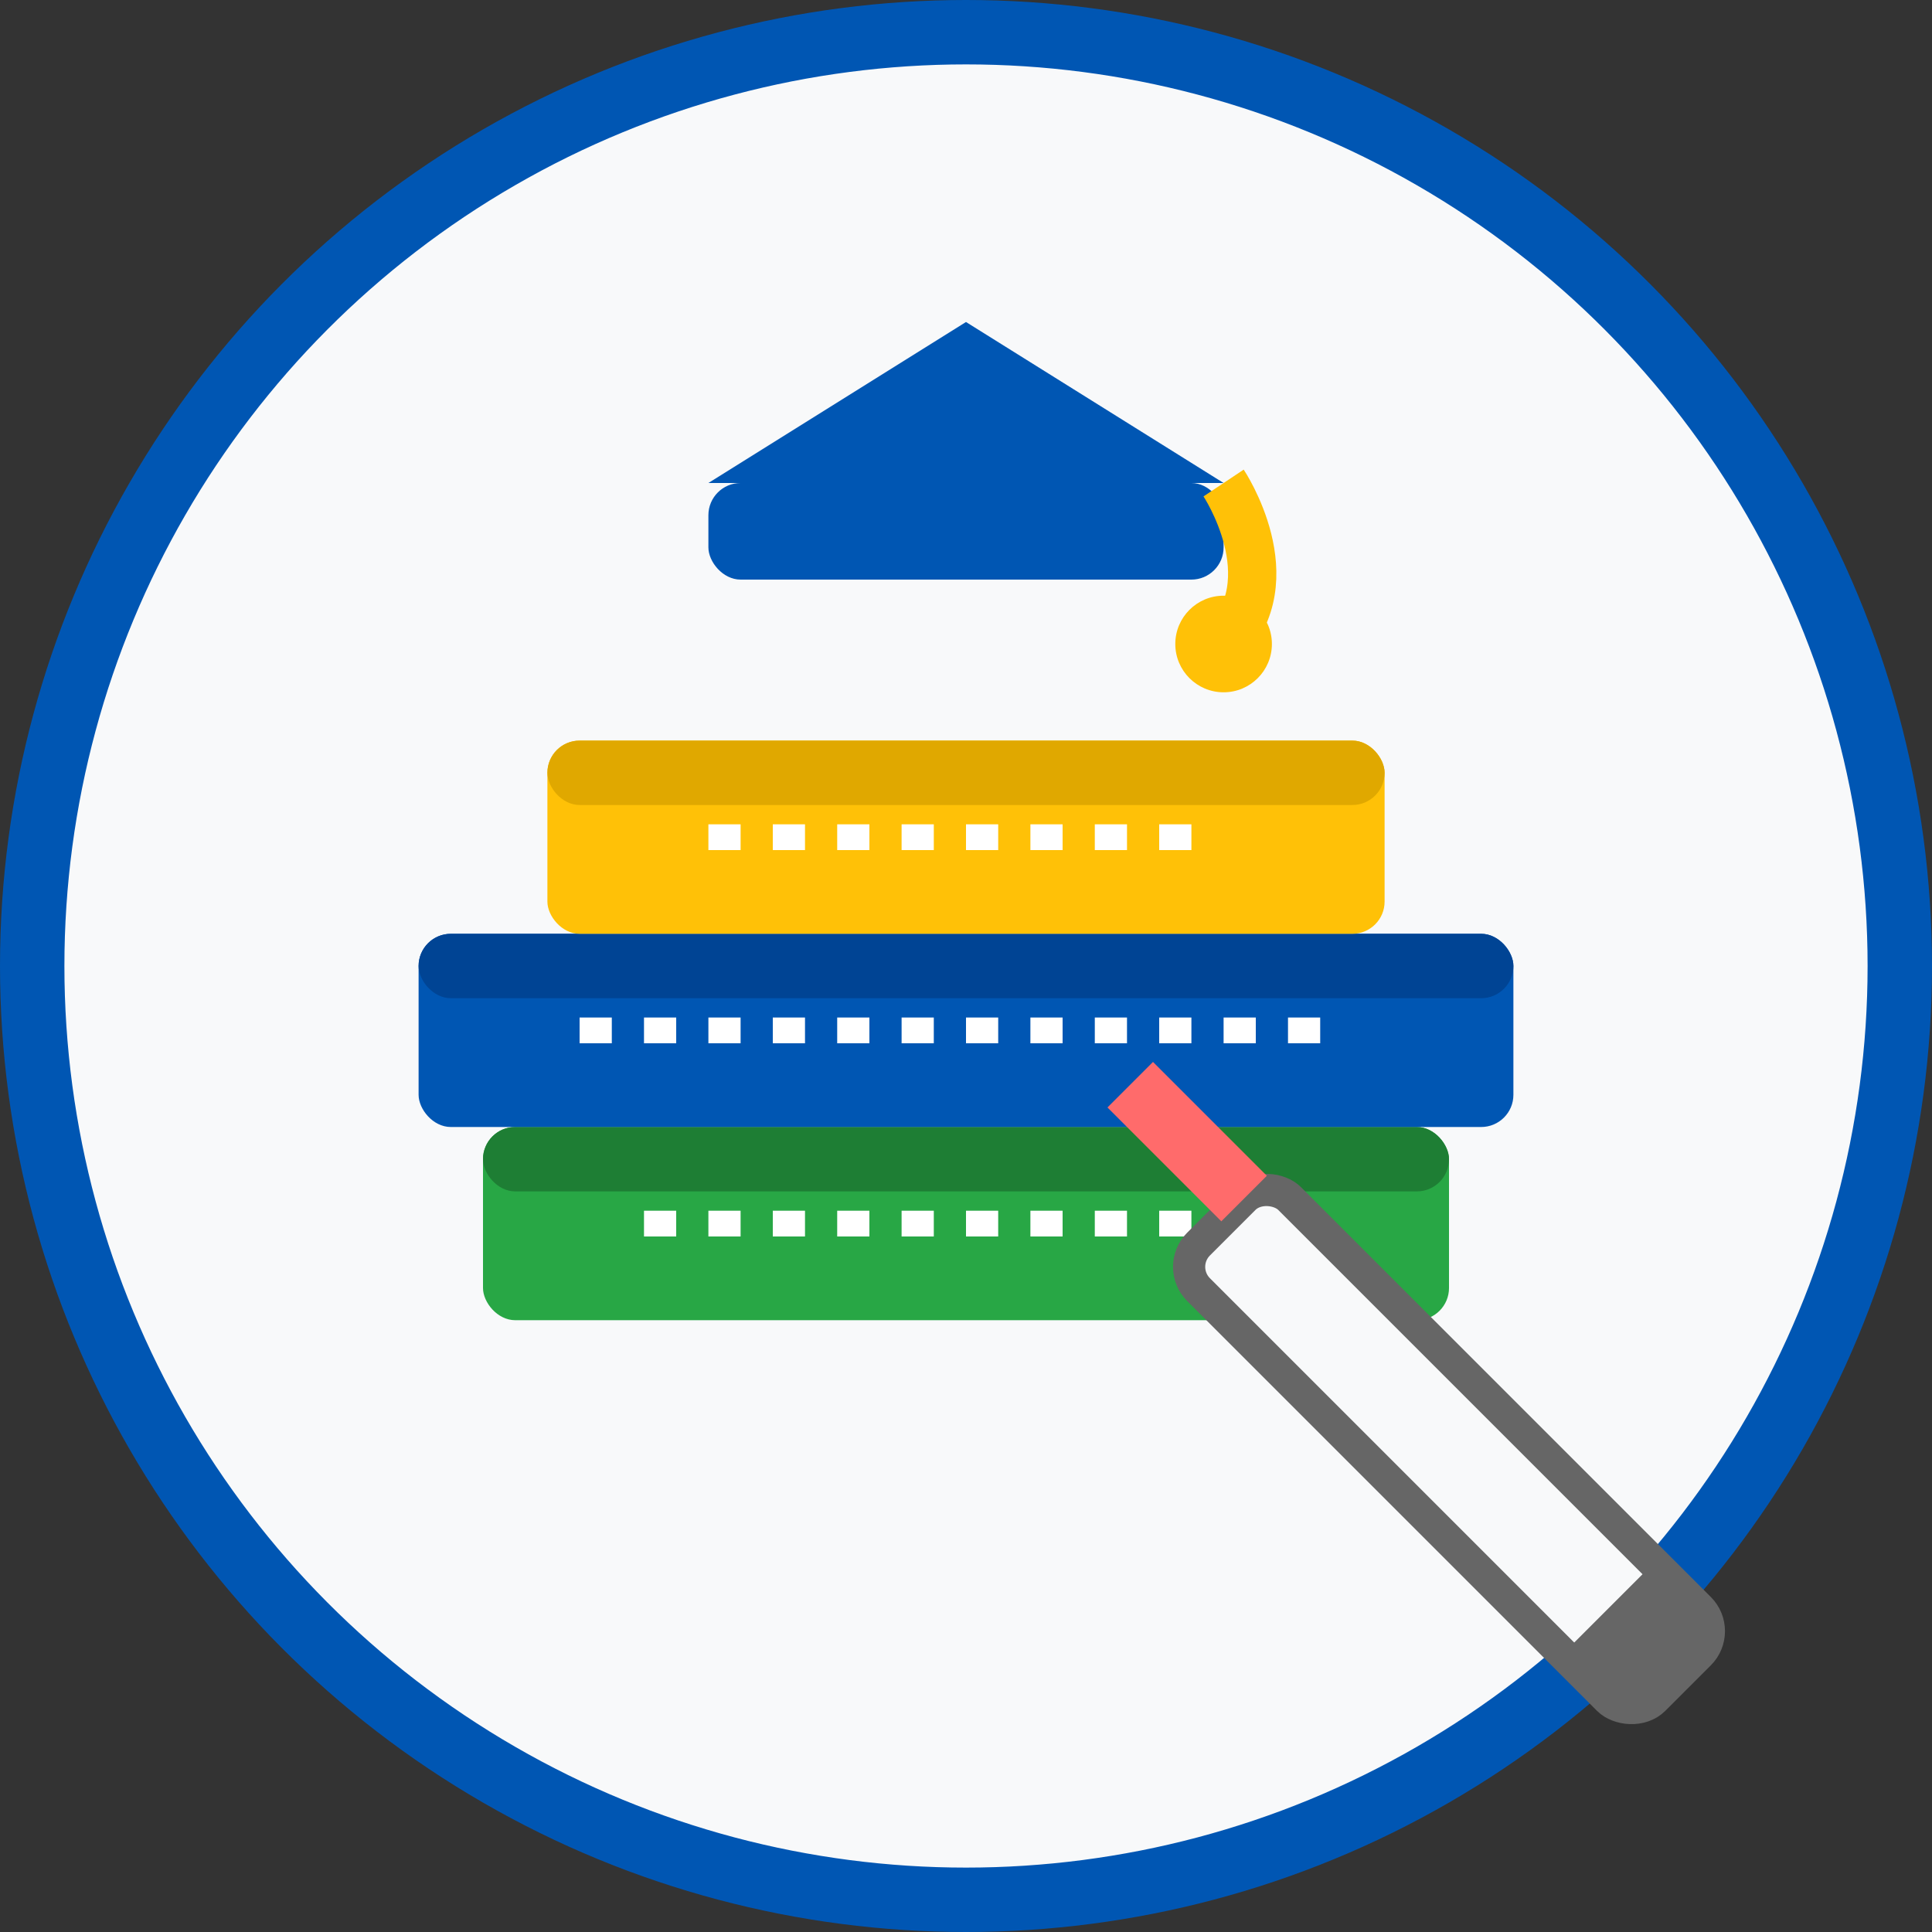 <svg xmlns="http://www.w3.org/2000/svg" viewBox="0 0 60 60" width="60" height="60">
  <rect x="0" y="0" width="60" height="60" fill="#333333" stroke="none"/>
  <!-- Background Circle -->
  <circle cx="30" cy="30" r="29" fill="#f8f9fa" stroke="#0056b3" stroke-width="2"/>
  
  <!-- Stack of Books -->
  <g>
    <!-- Book 1 (bottom) -->
    <rect x="15" y="35" width="30" height="6" rx="1" ry="1" fill="#28a745"/>
    <rect x="15" y="35" width="30" height="2" rx="1" ry="1" fill="#1e7e34"/>
    <line x1="20" y1="38" x2="40" y2="38" stroke="white" stroke-width="0.8" stroke-dasharray="1 1"/>
    
    <!-- Book 2 (middle) -->
    <rect x="13" y="29" width="34" height="6" rx="1" ry="1" fill="#0056b3"/>
    <rect x="13" y="29" width="34" height="2" rx="1" ry="1" fill="#004494"/>
    <line x1="18" y1="32" x2="42" y2="32" stroke="white" stroke-width="0.8" stroke-dasharray="1 1"/>
    
    <!-- Book 3 (top) -->
    <rect x="17" y="23" width="26" height="6" rx="1" ry="1" fill="#ffc107"/>
    <rect x="17" y="23" width="26" height="2" rx="1" ry="1" fill="#e0a800"/>
    <line x1="22" y1="26" x2="38" y2="26" stroke="white" stroke-width="0.8" stroke-dasharray="1 1"/>
  </g>
  
  <!-- Graduation Cap -->
  <g>
    <!-- Cap Base -->
    <rect x="22" y="15" width="16" height="3" rx="1" ry="1" fill="#0056b3"/>
    
    <!-- Cap Top -->
    <path d="M30,10 L38,15 L22,15 Z" fill="#0056b3"/>
    
    <!-- Tassel -->
    <path d="M38,15 C38,15 40,18 38,20" fill="none" stroke="#ffc107" stroke-width="1.5"/>
    <circle cx="38" cy="20" r="1.5" fill="#ffc107"/>
  </g>
  
  <!-- Pencil -->
  <g transform="rotate(-45, 45, 45)">
    <rect x="43" y="35" width="4" height="20" rx="1" ry="1" fill="#f8f9fa" stroke="#666666"/>
    <polygon points="45,35 47,35 47,30 45,30" fill="#ff6b6b"/>
    <rect x="43" y="52" width="4" height="3" fill="#666666"/>
  </g>
</svg>
